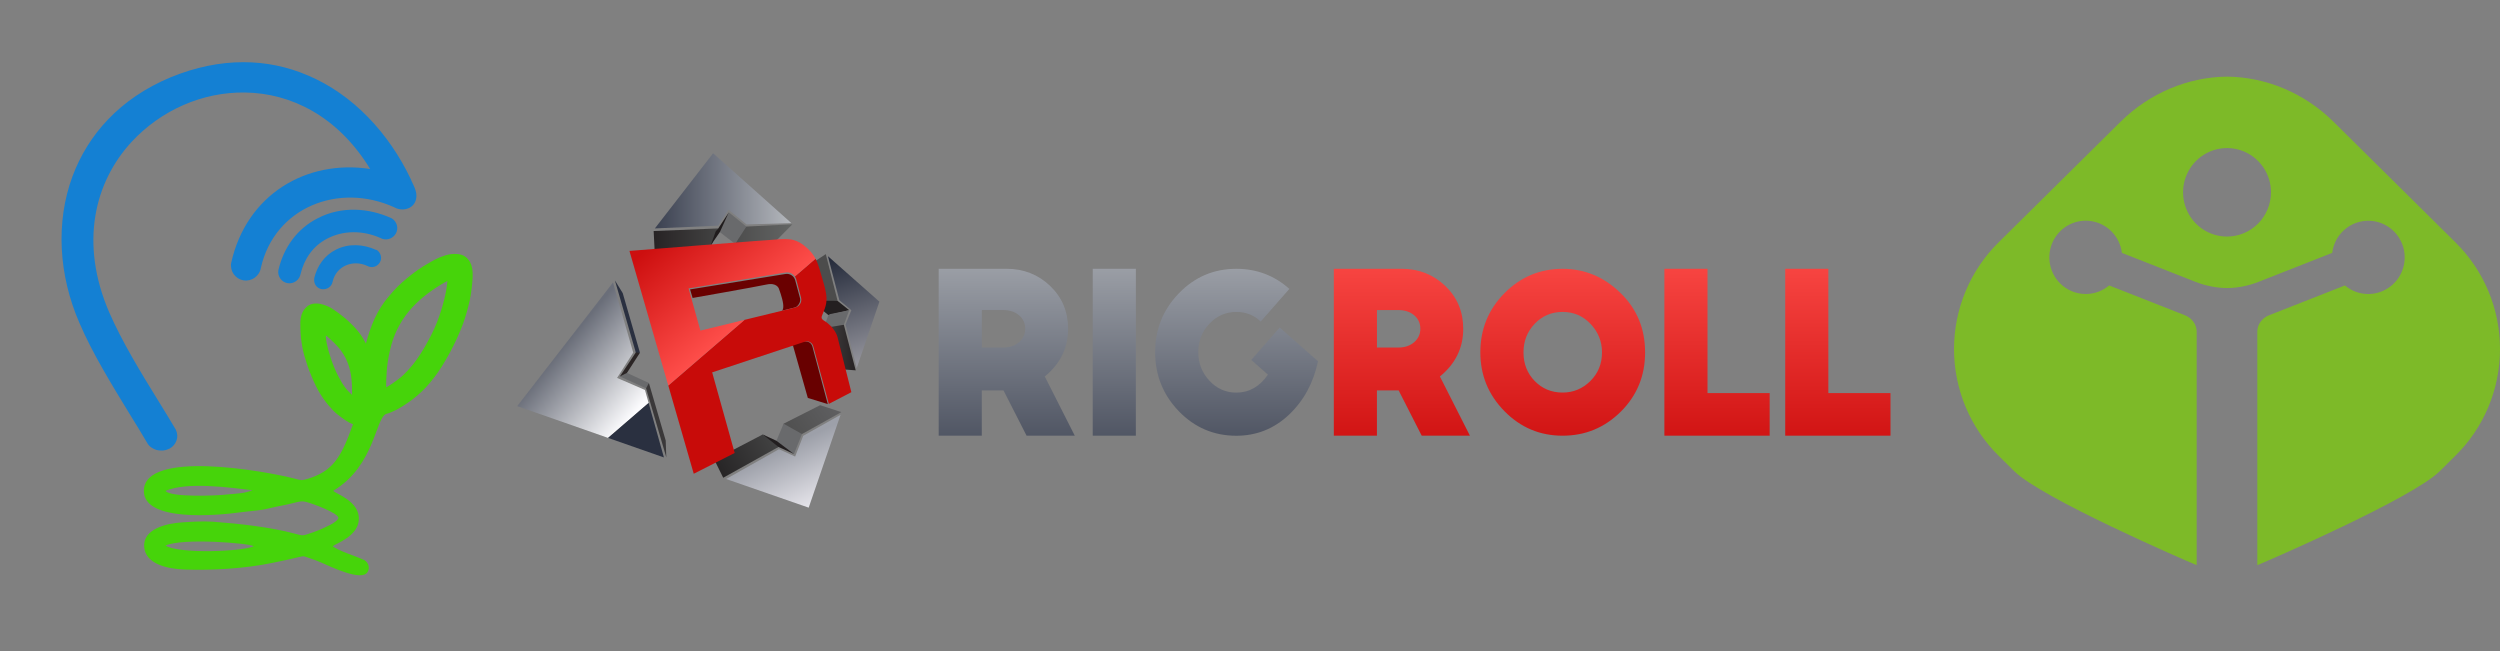 <svg width="261" height="68" viewBox="0 0 261 68" fill="none" xmlns="http://www.w3.org/2000/svg">
<rect x="0" y="0" width="261" height="68" fill="#808080" stroke="none"/>
<path d="M104.766 40.758H102.5V45.485H97.999V28.061H105.075C106.865 28.061 108.385 28.659 109.634 29.851C110.884 31.045 111.508 32.536 111.508 34.325C111.508 36.32 110.697 37.98 109.075 39.304L112.207 45.485H107.174L104.766 40.758ZM104.711 32.369H102.503V36.284H104.711C105.401 36.284 105.961 36.098 106.388 35.725C106.816 35.352 107.032 34.886 107.032 34.327C107.032 33.749 106.818 33.279 106.388 32.915C105.961 32.551 105.401 32.369 104.711 32.369Z" fill="url(#paint0_linear_3_81)"/>
<path d="M118.583 45.485H114.081V28.061H118.583V45.485Z" fill="url(#paint1_linear_3_81)"/>
<path d="M120.597 36.76C120.597 34.374 121.423 32.328 123.072 30.622C124.722 28.915 126.723 28.064 129.071 28.064C131.197 28.064 133.042 28.762 134.609 30.162L131.617 33.573C130.926 32.902 130.079 32.568 129.071 32.568C127.97 32.568 127.034 32.978 126.261 33.798C125.486 34.619 125.101 35.606 125.101 36.762C125.101 37.919 125.489 38.912 126.261 39.742C127.034 40.572 127.972 40.987 129.071 40.987C130.414 40.987 131.513 40.362 132.371 39.113L130.636 37.575L133.601 34.192L137.601 37.715C137.116 39.989 136.1 41.855 134.552 43.31C133.004 44.765 131.176 45.491 129.069 45.491C126.721 45.491 124.72 44.638 123.07 42.933C121.421 41.22 120.597 39.164 120.597 36.76Z" fill="url(#paint2_linear_3_81)"/>
<path d="M146.018 40.758H143.752V45.485H139.251V28.061H146.327C148.117 28.061 149.637 28.659 150.886 29.851C152.136 31.045 152.761 32.536 152.761 34.325C152.761 36.32 151.95 37.98 150.327 39.304L153.459 45.485H148.426L146.018 40.758ZM145.963 32.369H143.755V36.284H145.963C146.654 36.284 147.213 36.098 147.64 35.725C148.068 35.352 148.284 34.886 148.284 34.327C148.284 33.749 148.07 33.279 147.64 32.915C147.213 32.551 146.654 32.369 145.963 32.369Z" fill="url(#paint3_linear_3_81)"/>
<path d="M171.749 36.788C171.749 39.231 170.904 41.29 169.218 42.969C167.53 44.646 165.504 45.487 163.134 45.487C160.767 45.487 158.743 44.633 157.066 42.929C155.388 41.222 154.548 39.176 154.548 36.79C154.548 34.365 155.386 32.305 157.066 30.609C158.743 28.913 160.767 28.064 163.134 28.064C165.428 28.064 167.437 28.898 169.161 30.566C170.887 32.233 171.749 34.308 171.749 36.788ZM159.052 36.788C159.052 37.982 159.444 38.98 160.227 39.78C161.011 40.583 161.98 40.983 163.137 40.983C164.255 40.983 165.22 40.583 166.031 39.78C166.842 38.977 167.249 37.98 167.249 36.788C167.249 35.651 166.853 34.662 166.061 33.823C165.269 32.985 164.295 32.565 163.139 32.565C161.982 32.565 161.013 32.976 160.229 33.796C159.444 34.615 159.052 35.613 159.052 36.788Z" fill="url(#paint4_linear_3_81)"/>
<path d="M173.762 45.485V28.061H178.264V41.038H184.753V45.485H173.762Z" fill="url(#paint5_linear_3_81)"/>
<path d="M186.377 45.485V28.061H190.879V41.038H197.367V45.485H186.377Z" fill="url(#paint6_linear_3_81)"/>
<path d="M82.058 45.243C82.051 45.222 81.808 44.233 81.808 44.233L85.626 42.3L87.838 43.024L83.726 45.315H82.339L82.058 45.243Z" fill="url(#paint7_linear_3_81)"/>
<path d="M80.954 46.317L81.06 46.016L81.805 44.233L83.726 45.313L82.888 47.399L80.954 46.317Z" fill="#696A6C"/>
<path d="M80.76 46.753L81.276 46.66L82.888 47.399L81.06 46.017L79.629 45.358L80.76 46.753Z" fill="#221E1F"/>
<path d="M75.504 49.877L74.485 47.814L76.605 46.938L79.629 45.358L81.276 46.66L75.504 49.877Z" fill="url(#paint8_linear_3_81)"/>
<path d="M86.212 26.528L87.447 31.418L85.685 31.966L85.139 27.238L86.212 26.528Z" fill="#4C4C4C"/>
<path d="M87.093 31.407L87.447 31.418L88.66 32.386L86.485 32.896L85.632 32.197L85.755 31.407H87.093Z" fill="#231F20"/>
<path d="M87.93 33.711L88.097 33.906L89.334 38.664L87.93 38.559L86.648 34.662V33.953L87.93 33.711Z" fill="url(#paint9_linear_3_81)"/>
<path d="M86.685 32.788L86.486 32.896L86.094 33.938L86.81 34.12L88.097 33.906L88.66 32.386L86.685 32.788Z" fill="#696A6C"/>
<path d="M77.429 23.818L77.924 23.653L82.723 23.418L80.846 25.322L76.749 25.466L77.429 23.818Z" fill="url(#paint10_linear_3_81)"/>
<path d="M68.241 24.119L68.368 26.626L74.185 25.838L74.987 23.848L68.241 24.119Z" fill="url(#paint11_linear_3_81)"/>
<path d="M77.924 23.653L76.749 25.465L75.086 24.184L76.09 22.17L77.924 23.653Z" fill="#696A6C"/>
<path d="M74.714 24.169L74.987 23.848L76.09 22.17L75.159 24.218L74.199 25.616L74.714 24.169Z" fill="#201C1D"/>
<path d="M72.308 31.107L72.046 30.215L82.005 28.604C82.456 28.532 82.89 28.807 83.015 29.247L83.529 31.16C83.603 31.498 83.371 31.903 83.064 32.074L83.197 32.04L81.638 32.441C81.638 32.441 81.838 32.328 81.759 31.712C81.681 31.096 81.314 30.128 81.314 30.128C81.314 30.128 81.1 29.47 80.025 29.705C78.949 29.942 72.308 31.107 72.308 31.107Z" fill="#6A0000"/>
<path d="M81.806 35.588L82.788 36.081L84.336 41.544L86.42 42.188L84.827 36.229C84.827 36.229 84.726 35.655 84.112 35.647C83.498 35.638 83.123 35.448 83.123 35.448L81.806 35.588Z" fill="#680000"/>
<path d="M67.334 40.712L64.423 39.454L66.108 36.811L63.999 29.491L54 42.399L63.484 45.718L67.715 42.069L67.334 40.712Z" fill="url(#paint12_linear_3_81)"/>
<path d="M67.351 40.236L67.451 40.545L69.564 47.757L69.5 45.995L67.745 39.986L67.351 40.236Z" fill="#3A3839"/>
<path d="M65.28 38.795L65.454 38.931L67.745 39.985L67.451 40.544L64.715 39.304L65.28 38.795Z" fill="#696A6C"/>
<path d="M67.715 42.069L63.484 45.718L69.314 47.757L67.715 42.069Z" fill="#2A3040"/>
<path d="M66.398 36.64L66.377 36.796L64.715 39.303L65.454 38.931L66.811 36.826L66.398 36.64Z" fill="#2B2525"/>
<path d="M64.196 29.275L66.377 36.796L66.811 36.826L65.013 30.601L64.196 29.275Z" fill="#2A3040"/>
<path d="M87.421 35.136C87.421 35.136 87.157 34.148 85.986 33.451C85.566 33.171 85.856 32.972 86.108 32.221C86.36 31.469 86.394 30.893 85.931 29.368C85.638 28.401 85.482 27.666 85.139 27.009L82.987 28.864C83.049 28.955 83.097 29.057 83.127 29.167L83.631 31.081C83.749 31.532 83.476 31.994 83.021 32.104L77.731 33.392L69.772 40.25V40.252L72.427 49.459L76.702 47.289L74.35 38.876L84.027 35.672C84.402 35.549 84.802 35.763 84.904 36.144L86.534 42.165L88.882 40.943L87.421 35.136Z" fill="#C80B09"/>
<path d="M77.731 33.391L73.124 34.514L71.887 30.109L82.013 28.447C82.401 28.383 82.775 28.555 82.985 28.864L85.137 27.009C84.938 26.63 84.675 26.276 84.285 25.919C83.22 24.94 82.49 24.93 81.492 24.972C80.493 25.014 65.714 26.196 65.714 26.196L69.767 40.25V40.248L77.731 33.391Z" fill="url(#paint13_linear_3_81)"/>
<path d="M68.368 23.848L74.981 23.56L76.061 21.897L77.939 23.43L82.623 23.295L74.449 16L68.368 23.848Z" fill="url(#paint14_linear_3_81)"/>
<path d="M86.436 26.745L87.629 31.342L88.882 32.386L88.275 33.872L89.441 38.431L91.809 31.494L86.436 26.745Z" fill="url(#paint15_linear_3_81)"/>
<path d="M75.804 50.006L81.327 46.897L83.01 47.664L83.855 45.5L87.758 43.302L84.427 53L75.804 50.006Z" fill="url(#paint16_linear_3_81)"/>
<path fill-rule="evenodd" clip-rule="evenodd" d="M38.644 17.641C35.269 12.122 30.375 9.724 25.582 9.658C23.355 9.625 21.161 10.085 19.136 10.972C17.111 11.859 15.255 13.173 13.736 14.816C9.889 18.988 8.269 25.361 11.407 32.62C12.724 35.643 14.681 38.862 16.571 41.917C17.179 42.903 17.786 43.888 18.326 44.808C18.36 44.841 18.36 44.874 18.36 44.874C18.529 45.235 18.562 45.629 18.427 45.99C18.292 46.352 18.056 46.648 17.685 46.845C17.651 46.845 17.617 46.877 17.584 46.877C17.179 47.075 16.74 47.075 16.335 46.976C15.93 46.845 15.559 46.615 15.356 46.221C14.782 45.268 14.209 44.282 13.601 43.33C11.677 40.176 9.652 36.891 8.302 33.737C6.109 28.711 5.805 23.192 7.56 18.429C9.18 14.06 12.521 10.282 17.786 8.081C23.051 5.913 27.979 6.077 32.164 7.884C36.821 9.855 40.601 13.863 42.93 18.791V18.823C43.267 19.546 43.706 20.269 43.335 21.09C42.964 21.878 41.917 22.076 41.175 21.648C35.336 18.988 28.654 21.681 27.236 27.956C27.101 28.81 26.291 29.401 25.447 29.27C24.57 29.138 23.996 28.317 24.131 27.463C25.717 20.302 31.995 16.622 38.644 17.641ZM39.69 24.835C40.264 25.163 40.972 24.966 41.31 24.408C41.647 23.849 41.445 23.127 40.905 22.798C38.475 21.681 35.64 21.517 33.21 22.765C30.982 23.882 29.599 25.886 29.059 28.219C28.957 28.843 29.396 29.467 30.037 29.565C30.679 29.664 31.286 29.204 31.387 28.58C31.759 27.036 32.67 25.689 34.121 24.933C35.842 24.014 37.901 24.047 39.69 24.835ZM38.34 27.759C38.812 28.021 39.386 27.857 39.656 27.397C39.926 26.937 39.757 26.379 39.319 26.083H39.285H39.251C37.935 25.492 36.416 25.393 35.1 26.05C33.885 26.642 33.109 27.759 32.805 29.04V29.073V29.105C32.737 29.631 33.075 30.124 33.615 30.19C34.155 30.255 34.627 29.927 34.729 29.401C35.1 27.759 36.855 27.069 38.34 27.759Z" fill="#1480D3"/>
<path fill-rule="evenodd" clip-rule="evenodd" d="M36.754 41.227C36.754 41.161 36.754 41.096 36.754 41.03C36.754 40.57 36.754 40.045 36.686 39.486C36.619 38.961 36.518 38.468 36.349 38.008C36.18 37.548 35.978 37.154 35.708 36.76C35.471 36.398 35.168 36.07 34.864 35.774C34.56 35.478 34.29 35.216 34.02 35.019C34.02 35.051 34.02 35.117 34.02 35.183C34.054 35.61 34.155 36.103 34.29 36.595C34.459 37.187 34.661 37.811 34.898 38.369C35.134 38.961 35.438 39.519 35.708 39.979C35.978 40.406 36.214 40.702 36.45 40.932C36.551 41.03 36.653 41.129 36.754 41.227ZM38.205 35.873C38.441 34.953 38.745 34.066 39.116 33.245C39.521 32.391 40.028 31.569 40.669 30.847C41.209 30.19 41.816 29.598 42.458 29.073C43.234 28.416 44.01 27.89 44.651 27.529C45.259 27.167 45.765 26.904 46.17 26.773C46.676 26.576 47.081 26.51 47.453 26.51C48.161 26.51 48.668 26.675 49.073 27.364C49.275 27.726 49.376 28.218 49.343 28.941C49.309 29.533 49.241 30.387 49.039 31.372C48.87 32.128 48.634 32.982 48.33 33.836C47.959 34.821 47.486 35.84 46.98 36.792C46.44 37.778 45.866 38.731 45.293 39.453C44.719 40.209 44.145 40.8 43.639 41.227C43.133 41.687 42.66 41.983 42.289 42.246C41.918 42.476 41.614 42.673 41.276 42.837C40.939 43.001 40.635 43.133 40.365 43.198C39.184 43.527 39.184 48.586 34.83 51.214L34.796 51.247C35.033 51.542 37.564 52.331 37.463 54.236C37.395 55.977 35.1 56.733 34.729 57.028C35.505 57.587 37.058 58.014 38.036 58.474C38.475 58.736 38.644 59.295 38.374 59.722C37.766 60.74 34.526 59.163 33.548 58.736C33.176 58.572 32.738 58.408 32.333 58.276C31.59 58.047 31.86 58.014 31.118 58.178C30.206 58.408 29.363 58.572 28.418 58.769C25.549 59.361 22.174 59.558 19.271 59.459C17.483 59.393 15.221 58.901 15.053 57.127C14.884 55.221 17.381 54.63 19.069 54.532C20.081 54.466 21.161 54.4 22.241 54.466C24.908 54.663 28.215 55.024 30.78 55.714C31.455 55.879 31.523 55.977 32.164 55.747C32.569 55.616 32.974 55.484 33.345 55.32C33.784 55.123 35.201 54.564 35.336 54.072C35.269 53.546 32.771 52.626 32.063 52.429C31.489 52.265 31.253 52.364 30.713 52.495C29.835 52.725 28.958 52.856 28.013 53.086C27.101 53.316 26.123 53.349 25.144 53.48C22.545 53.842 14.951 54.499 15.019 51.214C15.086 46.943 27.574 49.144 30.746 49.965C31.354 50.13 31.489 50.195 32.096 49.998C34.661 49.21 35.573 47.929 36.855 44.282C36.821 44.282 36.788 44.249 36.754 44.249C36.518 44.151 36.315 44.052 36.079 43.888C35.876 43.757 35.674 43.593 35.404 43.395C35.134 43.198 34.83 42.935 34.526 42.574C34.189 42.213 33.851 41.786 33.48 41.194C33.143 40.669 32.805 39.979 32.501 39.223C32.198 38.533 31.961 37.778 31.759 37.088C31.59 36.464 31.489 35.873 31.421 35.314C31.354 34.624 31.354 34.033 31.354 33.606C31.388 33.047 31.523 32.653 31.725 32.358C32.164 31.766 32.636 31.635 33.278 31.701C33.548 31.733 33.885 31.832 34.256 31.996C34.56 32.128 34.898 32.358 35.303 32.653C35.741 32.982 36.248 33.376 36.72 33.869C37.125 34.263 37.53 34.723 37.834 35.216C38.003 35.511 38.104 35.676 38.205 35.873ZM40.365 38.928C40.331 39.486 40.298 40.012 40.331 40.439C40.466 40.373 40.635 40.242 40.804 40.143C41.108 39.946 41.479 39.683 41.884 39.355C42.289 38.993 42.728 38.533 43.2 37.942C43.706 37.285 44.213 36.497 44.685 35.61C45.158 34.756 45.563 33.869 45.866 32.982C46.136 32.193 46.339 31.471 46.474 30.847C46.609 30.255 46.676 29.73 46.71 29.335C46.508 29.434 46.271 29.565 46.001 29.73C45.461 30.058 44.786 30.518 44.145 31.044C43.639 31.471 43.133 31.963 42.694 32.489C42.221 33.047 41.816 33.705 41.479 34.361C41.141 35.051 40.871 35.84 40.703 36.628C40.534 37.351 40.399 38.172 40.365 38.928ZM17.28 56.962C18.698 57.849 25.313 57.587 26.494 57.028C26.055 56.7 18.968 56.141 17.28 56.962ZM26.359 51.181C24.131 50.918 19.541 50.261 17.28 51.247C17.786 51.936 22.579 51.772 23.861 51.608C24.806 51.509 25.414 51.542 26.359 51.181Z" fill="#46D40A"/>
<path d="M256.329 25.282L243.631 12.722C240.554 9.679 236.535 8.042 232.502 8C228.469 8.042 224.454 9.679 221.373 12.722L208.676 25.282C207.196 26.734 206.02 28.469 205.217 30.385C204.414 32.302 204 34.361 204 36.441C204 38.521 204.414 40.58 205.217 42.496C206.02 44.413 207.196 46.148 208.676 47.6L210.28 49.186C213.13 52.009 227.998 58.457 229.332 59V34.611C229.332 33.867 228.817 33.191 228.112 32.915L220.195 29.8C219.547 30.347 218.736 30.66 217.891 30.691C217.046 30.722 216.215 30.469 215.529 29.972C214.844 29.474 214.342 28.761 214.104 27.944C213.866 27.128 213.905 26.255 214.215 25.463C214.525 24.672 215.089 24.007 215.816 23.573C216.544 23.14 217.394 22.963 218.233 23.071C219.072 23.178 219.851 23.564 220.447 24.167C221.044 24.77 221.424 25.556 221.527 26.401L229.23 29.433C230.274 29.84 231.381 30.057 232.5 30.075C233.619 30.062 234.727 29.844 235.77 29.433L243.482 26.401C243.572 25.67 243.869 24.981 244.339 24.416C244.808 23.852 245.43 23.436 246.128 23.218C246.827 23 247.573 22.991 248.278 23.189C248.982 23.388 249.614 23.788 250.098 24.339C250.583 24.891 250.898 25.572 251.008 26.3C251.117 27.028 251.015 27.772 250.714 28.443C250.413 29.114 249.926 29.683 249.312 30.082C248.697 30.482 247.981 30.694 247.25 30.693C246.357 30.696 245.492 30.38 244.81 29.8L236.884 32.915C236.179 33.191 235.664 33.859 235.664 34.611V59C237 58.457 251.864 52.009 254.719 49.186L256.32 47.599C257.801 46.148 258.977 44.413 259.781 42.497C260.585 40.581 260.999 38.522 261 36.442C261.001 34.362 260.588 32.303 259.786 30.387C258.983 28.47 257.808 26.734 256.329 25.282ZM232.502 24.697C231.594 24.697 230.707 24.426 229.952 23.919C229.197 23.411 228.609 22.689 228.261 21.845C227.914 21.001 227.823 20.072 228 19.176C228.178 18.28 228.615 17.457 229.257 16.811C229.899 16.165 230.717 15.725 231.607 15.547C232.497 15.369 233.42 15.461 234.259 15.81C235.098 16.16 235.814 16.752 236.319 17.512C236.823 18.272 237.092 19.165 237.092 20.079C237.09 21.303 236.606 22.477 235.746 23.343C234.885 24.209 233.719 24.696 232.502 24.697Z" fill="#7DBA28"/>
<defs>
<linearGradient id="paint0_linear_3_81" x1="105.103" y1="50.879" x2="105.103" y2="21.651" gradientUnits="userSpaceOnUse">
<stop stop-color="#3A4050"/>
<stop offset="1" stop-color="#B5B8BD"/>
</linearGradient>
<linearGradient id="paint1_linear_3_81" x1="116.332" y1="50.879" x2="116.332" y2="21.651" gradientUnits="userSpaceOnUse">
<stop stop-color="#3A4050"/>
<stop offset="1" stop-color="#B5B8BD"/>
</linearGradient>
<linearGradient id="paint2_linear_3_81" x1="129.099" y1="50.879" x2="129.099" y2="21.651" gradientUnits="userSpaceOnUse">
<stop stop-color="#3A4050"/>
<stop offset="1" stop-color="#B5B8BD"/>
</linearGradient>
<linearGradient id="paint3_linear_3_81" x1="146.355" y1="24.128" x2="146.355" y2="47.507" gradientUnits="userSpaceOnUse">
<stop stop-color="#FF4F4B"/>
<stop offset="1" stop-color="#CD0F0F"/>
</linearGradient>
<linearGradient id="paint4_linear_3_81" x1="163.149" y1="24.127" x2="163.149" y2="47.507" gradientUnits="userSpaceOnUse">
<stop stop-color="#FF4F4B"/>
<stop offset="1" stop-color="#CD0F0F"/>
</linearGradient>
<linearGradient id="paint5_linear_3_81" x1="179.259" y1="24.128" x2="179.259" y2="47.507" gradientUnits="userSpaceOnUse">
<stop stop-color="#FF4F4B"/>
<stop offset="1" stop-color="#CD0F0F"/>
</linearGradient>
<linearGradient id="paint6_linear_3_81" x1="191.872" y1="24.128" x2="191.872" y2="47.507" gradientUnits="userSpaceOnUse">
<stop stop-color="#FF4F4B"/>
<stop offset="1" stop-color="#CD0F0F"/>
</linearGradient>
<linearGradient id="paint7_linear_3_81" x1="82.862" y1="44.98" x2="87.303" y2="41.914" gradientUnits="userSpaceOnUse">
<stop stop-color="#515151"/>
<stop offset="1" stop-color="#606062"/>
</linearGradient>
<linearGradient id="paint8_linear_3_81" x1="80.464" y1="45.765" x2="74.963" y2="48.902" gradientUnits="userSpaceOnUse">
<stop stop-color="#414141"/>
<stop offset="1" stop-color="#272526"/>
</linearGradient>
<linearGradient id="paint9_linear_3_81" x1="86.648" y1="36.189" x2="89.333" y2="36.189" gradientUnits="userSpaceOnUse">
<stop stop-color="#3E3C3D"/>
<stop offset="1" stop-color="#262223"/>
</linearGradient>
<linearGradient id="paint10_linear_3_81" x1="76.749" y1="24.441" x2="82.723" y2="24.441" gradientUnits="userSpaceOnUse">
<stop stop-color="#4D4D4D"/>
<stop offset="1" stop-color="#636564"/>
</linearGradient>
<linearGradient id="paint11_linear_3_81" x1="68.24" y1="25.236" x2="74.987" y2="25.236" gradientUnits="userSpaceOnUse">
<stop stop-color="#272324"/>
<stop offset="1" stop-color="#434343"/>
</linearGradient>
<linearGradient id="paint12_linear_3_81" x1="66.793" y1="42.444" x2="59.029" y2="35.969" gradientUnits="userSpaceOnUse">
<stop stop-color="#FBFBFD"/>
<stop offset="1" stop-color="#6A6E79"/>
</linearGradient>
<linearGradient id="paint13_linear_3_81" x1="77.682" y1="33.823" x2="69.559" y2="24.282" gradientUnits="userSpaceOnUse">
<stop stop-color="#FF4F4B"/>
<stop offset="1" stop-color="#CD0F0F"/>
</linearGradient>
<linearGradient id="paint14_linear_3_81" x1="68.368" y1="19.924" x2="82.623" y2="19.924" gradientUnits="userSpaceOnUse">
<stop stop-color="#3A4050"/>
<stop offset="1" stop-color="#B5B8BD"/>
</linearGradient>
<linearGradient id="paint15_linear_3_81" x1="87.86" y1="26.819" x2="91.47" y2="37.449" gradientUnits="userSpaceOnUse">
<stop stop-color="#262C3C"/>
<stop offset="1" stop-color="#94949C"/>
</linearGradient>
<linearGradient id="paint16_linear_3_81" x1="81.842" y1="46.784" x2="84.678" y2="52.858" gradientUnits="userSpaceOnUse">
<stop stop-color="#9DA0A9"/>
<stop offset="1" stop-color="#E5E4EA"/>
</linearGradient>
</defs>
</svg>
